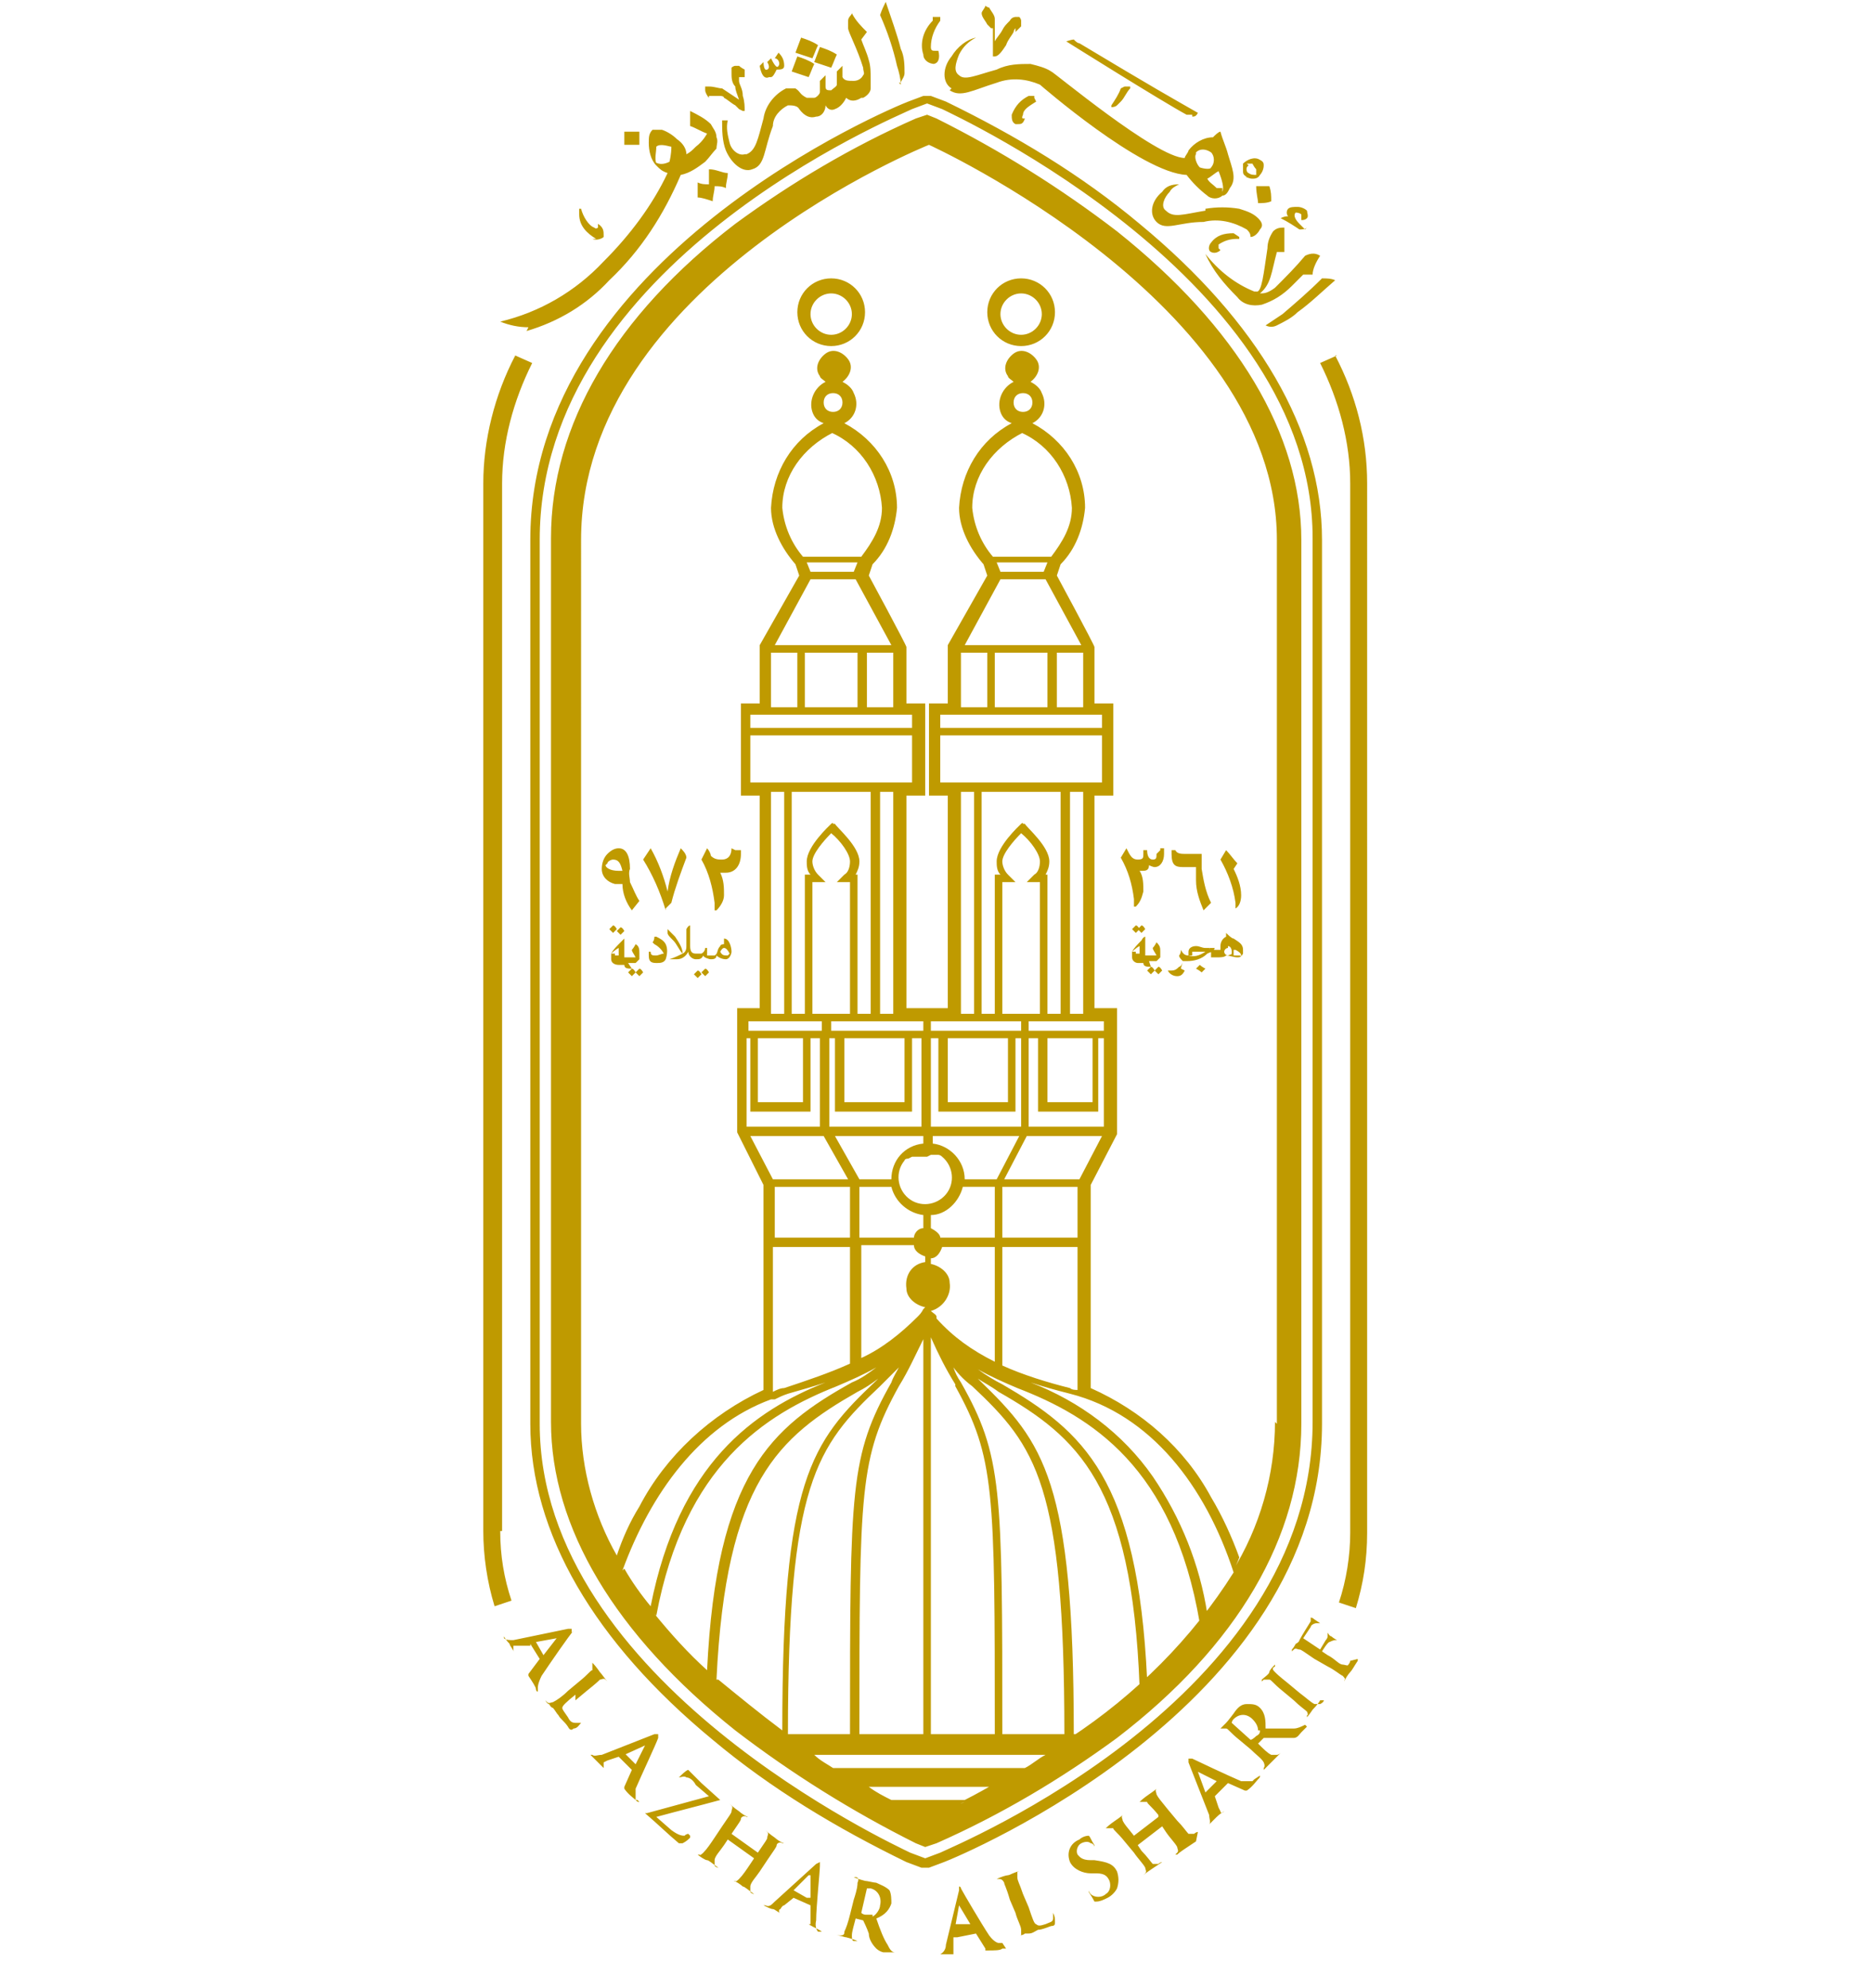<svg xmlns="http://www.w3.org/2000/svg" id="Layer_1" data-name="Layer 1" viewBox="0 0 99.6 105.7"><defs><style>      .cls-1, .cls-2, .cls-3, .cls-4, .cls-5 {        stroke-width: 0px;      }      .cls-1, .cls-3 {        fill: none;      }      .cls-2 {        fill: #a8985e;      }      .cls-3, .cls-6 {        display: none;      }      .cls-4 {        fill: #bf9a00;      }      .cls-5 {        fill: #fff;      }    </style></defs><g class="cls-6"><g class="cls-6"><path class="cls-1" d="M0,118.7"></path><g><path class="cls-2" d="M53.3,1.4c-1.4-.7-3-1.2-4.6-1.4,0,0-1.2-.2-1.3.7-1.1-.3-2.2-.4-3.4-.4"></path><path class="cls-5" d="M44.6,1.2c-.5,0-1.1,0-1.6.2"></path></g></g></g><rect class="cls-3" x="25.8" y="0" width="47" height="103.9"></rect><path class="cls-4" d="M26.7,81.4V25.7c0-2.2.6-4.4,1.6-6.4l-.9-.4c-1.1,2.1-1.7,4.5-1.7,6.8v55.7c0,1.3.2,2.7.6,4l.9-.3c-.4-1.2-.6-2.4-.6-3.7M71.1,18.9l-.9.4c1,2,1.6,4.2,1.6,6.4v55.8c0,1.2-.2,2.5-.6,3.7l.9.3c.4-1.3.6-2.6.6-4V25.7c0-2.4-.6-4.7-1.7-6.8M40.4,99.5l.4-.6c.4-.6.5-.7.5-.8,0-.1.2-.2.3-.1,0,0,0,0,.1,0,0,0,0,0,0,0s0,0,0,0c-.1,0-.4-.2-.5-.3,0,0-.3-.2-.5-.4,0,0,0,0,0,0s0,0,0,0c0,0,0,0,.1.1.1.1,0,.2,0,.3,0,.1-.1.2-.5.8h0c0,0,0,0,0,0h0s-1.4-1-1.4-1c0,0,0,0,0,0,0,0,0,0,0,0h0s0,0,0,0c.4-.6.5-.7.5-.8,0-.1.2-.2.3-.1,0,0,0,0,.1,0,0,0,0,0,0,0s0,0,0,0c-.1,0-.4-.2-.5-.3,0,0-.3-.2-.5-.4,0,0,0,0,0,0s0,0,0,0c0,0,0,0,.1.1.1.1,0,.2,0,.3,0,.1-.1.2-.5.8l-.4.6c-.2.3-.4.6-.6.8,0,0-.2.2-.2.1,0,0,0,0-.1,0,0,0,0,0,0,0,0,0,0,0,0,0,.1.1.4.3.5.3.1,0,.3.2.6.4,0,0,0,0,0,0,0,0,0,0,0,0,0,0-.1,0-.2-.1,0,0,0-.2,0-.3,0-.2.3-.5.5-.8l.2-.3s0,0,0,0h0s1.4,1,1.4,1c0,0,0,0,0,0h0s-.2.3-.2.3c-.2.3-.4.6-.6.8,0,0-.2.2-.2.1,0,0,0,0-.1,0,0,0,0,0,0,0,0,0,0,0,0,0,.1,0,.4.2.5.3.1,0,.3.2.6.4,0,0,0,0,0,0,0,0,0,0,0,0,0,0-.1,0-.2-.1,0,0,0-.2,0-.3,0-.2.3-.5.5-.8M36.6,97.5c0,0-.1,0-.2.1-.1,0-.3,0-.7-.3l-.8-.7c1.1-.3,2.3-.6,3.4-.9,0,0,0,0,0,0,0,0,0,0,0,0l-1-.9c-.1-.1-.3-.3-.6-.6,0,0,0,0-.1-.1,0,0,0,0,0,0-.1,0-.4.3-.5.4,0,0,0,0,0,0,0,0,0,0,0,0,.1,0,.3-.1.4,0,.2,0,.4.2.5.4l.7.6c-1.1.3-2.2.6-3.3.9,0,0-.1,0-.1,0s0,0,0,0c.7.6,1.2,1.1,1.8,1.6,0,0,.1,0,.2,0,.2-.1.3-.2.4-.3,0,0,0-.1,0-.1,0,0,0,0,0,0M30.6,90.4l.6-.5c.5-.4.6-.5.7-.6.1,0,.2-.1.3,0,0,0,0,0,.1.1,0,0,0,0,0,0s0,0,0,0c-.1-.1-.3-.4-.4-.5,0,0-.2-.3-.4-.5,0,0,0,0,0,0s0,0,0,0c0,0,0,0,0,.1,0,.1,0,.2,0,.3-.1,0-.2.2-.7.6l-.6.5c-.3.3-.6.5-.8.6-.1,0-.2.1-.3,0,0,0,0,0-.1-.1,0,0,0,0,0,0,0,0,0,0,0,0,0,0,.1.2.2.2,0,0,.1.2.2.2.1.1.2.3.3.4.1.2.3.3.5.6.1.2.2.2.3.1.2,0,.3-.2.4-.3,0,0,0,0,0,0,0,0,0,0,0,0,0,0-.2,0-.3,0-.2,0-.3-.1-.4-.3-.2-.3-.3-.4-.3-.5,0-.1.2-.3.7-.7M28.5,87.3s0,0,0,0l1.1-.2s0,0,0,0,0,0,0,0l-.7.9s0,0,0,0l-.4-.7ZM30.4,86.8c0,0,0-.1,0-.2,0,0,0,0-.2,0l-2.9.6c-.2,0-.4,0-.5-.1,0,0,0,0,0-.1,0,0,0,0,0,0,0,0,0,0,0,0,.1.2.3.4.3.4,0,.1.2.3.2.4,0,0,0,0,0,0,0,0,0,0,0,0h0c0-.2,0-.2,0-.3,0,0,.2,0,.3,0h.6c0-.1,0-.1,0-.1l.5.8s0,0,0,0l-.6.8s0,0,0,0h0s0,0,0,0c0,0,0,0,0,.1.2.3.4.6.4.7,0,.1.1.2.1.1,0,0,0,0,0,0,0,0,0-.1,0-.2,0,0,0-.2.2-.6.4-.6,1.5-2.2,1.7-2.4M43.1,99.7v1.2c-.1,0-.1,0-.2,0l-.7-.4s0,0,0,0l.8-.8s0,0,0,0,0,0,0,0M43.7,102.7c0,0-.1,0-.2,0,0,0-.2-.2-.1-.6,0-.7.2-2.6.2-2.9,0-.1,0-.2,0-.2,0,0,0,0-.2.1l-2.2,2c-.2.2-.3.3-.5.2,0,0,0,0-.1,0,0,0,0,0,0,0,0,0,0,0,0,0,.2.1.4.2.5.2.1,0,.3.2.4.2,0,0,0,0,0,0,0,0,0,0,0,0h0c-.1,0-.1-.2,0-.2,0,0,.1-.2.2-.2l.5-.4s0,0,0,0l.9.4s0,0,0,0v1c0,0-.1,0-.2,0h0s0,0,0,0c0,0,0,0,.1,0,.3.2.6.3.7.4.1,0,.2,0,.2,0,0,0,0,0,0,0M33.2,93.3s0,0,0,0l1.1-.5s0,0,0,0,0,0,0,0l-.5,1s0,0,0,0l-.6-.6ZM33.8,95.7c0,0,0-.2,0-.6.3-.7,1.1-2.4,1.2-2.7,0-.1,0-.1,0-.2,0,0,0,0-.2,0l-2.8,1.1c-.2,0-.4.1-.5,0,0,0,0,0-.1,0,0,0,0,0,0,0,0,0,0,0,0,0,.2.2.3.3.4.4,0,0,.2.2.3.3,0,0,0,0,0,0,0,0,0,0,0,0h0c0-.1,0-.2,0-.3,0,0,.2-.1.2-.1l.6-.2s0,0,0,0l.7.7s0,0,0,0l-.4.9s0,0,0,0h0s0,0,0,0c0,0,0,0,0,.1.2.3.5.5.6.6.1.1.1.1.2.1,0,0,0,0,0,0,0,0,0,0-.1-.1M70.4,90.4c0,0,0,.1-.2.2,0,0-.2,0-.3,0-.2-.1-.4-.3-.8-.6l-.6-.5c-.5-.4-.6-.5-.7-.6-.1-.1-.2-.2,0-.3,0,0,0,0,0-.1,0,0,0,0,0,0,0,0,0,0,0,0-.1.1-.3.3-.3.4,0,.1-.3.3-.4.4,0,0,0,0,0,.1,0,0,0,0,0,0,0,0,0,0,.1-.1,0,0,.2,0,.3,0,.1,0,.2.2.7.6l.6.5c.3.3.6.5.7.6,0,0,.1.2,0,.2,0,0,0,0,0,.1,0,0,0,0,0,0,0,0,0,0,0,0,.1-.1.3-.4.3-.4,0,0,.3-.3.4-.5,0,0,0,0,0,0,0,0,0,0,0,0M46.4,101.8c-.1,0-.2,0-.3,0-.1,0-.2,0-.3-.1,0,0,0,0,0,0l.3-1.3s0,0,0,0c0,0,.2,0,.2,0,.4.1.6.5.5.9,0,0,0,0,0,0,0,.2-.2.5-.4.6M47.7,103.8s0,0-.1,0c-.2,0-.3-.2-.4-.4-.2-.3-.4-.8-.6-1.4.5-.2.7-.5.8-.8,0-.2,0-.5-.1-.7-.2-.2-.5-.3-.7-.4-.1,0-.5-.1-.6-.1,0,0-.4-.1-.6-.2,0,0,0,0-.1,0s0,0,0,0c0,0,.1,0,.2,0,.1,0,.2.1.1.3,0,.1,0,.3-.2.9l-.2.8c-.1.4-.2.7-.3.9,0,.1,0,.2-.2.2,0,0-.1,0-.2,0,0,0,0,0,0,0,0,0,0,0,0,0,.2,0,.4.1.5.1,0,0,.4.1.6.2,0,0,0,0,0,0,0,0,0,0,0,0,0,0-.1,0-.2,0-.1,0-.1-.2-.1-.3,0-.2.1-.5.2-.9h0c0,0,0,0,0,0,0,0,0,0,0,0h0s.4.1.4.1c0,0,0,0,0,0,0,0,.2.4.3.7,0,.3.2.6.4.8.1.1.3.2.4.2h.4c0,.1,0,.1,0,0,0,0,0,0,0,0M64.7,94.7l-.6.6s0,0,0,0l-.4-1.1s0,0,0,0,0,0,0,0l1,.5s0,0,0,0M66.7,94.6s0,0-.1.1c0,0-.2,0-.6,0-.7-.3-2.4-1.1-2.6-1.2-.1,0-.1,0-.2,0,0,0,0,0,0,.2l1.1,2.8c0,.2.1.4,0,.5,0,0,0,0,0,0,0,0,0,0,0,0,0,0,0,0,0,0,.2-.2.3-.3.4-.4,0,0,.2-.2.4-.3,0,0,0,0,0,0,0,0,0,0,0,0h0c-.1.1-.2.1-.2,0,0,0-.1-.2-.1-.2l-.2-.6s0,0,0,0l.7-.7s0,0,0,0l.9.4s0,0,0,0h0s0,0,0,0c0,0,0,0,.1,0,.3-.2.5-.5.6-.6.1-.1.1-.1.1-.2,0,0,0,0,0,0M67,92c0,.1,0,.2-.2.3,0,0-.2.2-.3.2,0,0,0,0,0,0l-1-.9s0,0,0,0c0,0,0-.1.1-.2.3-.3.7-.3,1,0,0,0,0,0,0,0,.2.2.3.4.3.6M69.4,91.7s0,0,0,0c-.2.1-.4.2-.6.2-.4,0-.9,0-1.5,0,0-.4,0-.8-.3-1.1-.2-.2-.4-.2-.7-.2-.3,0-.5.2-.7.5,0,0-.3.4-.4.5,0,0-.3.3-.4.4,0,0,0,0,0,0s0,0,0,0c0,0,0,0,.1-.1.1,0,.2,0,.3,0,.1,0,.2.2.7.6l.6.5c.3.3.6.5.7.7,0,0,.1.2,0,.3,0,0,0,0,0,.1,0,0,0,0,0,0,0,0,0,0,0,0,.1-.1.3-.3.4-.4,0,0,.3-.3.5-.5,0,0,0,0,0,0,0,0,0,0,0,0,0,0-.1.1-.2.1-.1,0-.2,0-.3,0-.2-.1-.4-.3-.7-.6h0c0,0,0,0,0,0h0s.3-.3.3-.3c0,0,0,0,0,0,0,0,.4,0,.7,0,.3,0,.6,0,.9,0,.2,0,.3-.2.4-.3l.3-.3s0,0,0,0c0,0,0,0,0,0M63.7,97.4c0,0-.1,0-.2.1-.1,0-.2,0-.3,0-.1-.1-.3-.4-.6-.7l-.5-.6c-.4-.5-.5-.6-.6-.8,0-.1-.1-.2,0-.3,0,0,0,0,0,0,0,0,0,0,0,0s0,0,0,0c-.1.1-.4.3-.4.3,0,0-.3.2-.5.4,0,0,0,0,0,0s0,0,0,0c0,0,0,0,.1,0,.1,0,.2,0,.3,0,0,.1.2.2.6.7h0c0,0,0,.1,0,.1,0,0,0,0,0,0h0s-1.3,1-1.3,1c0,0,0,0,0,0,0,0,0,0,0,0h0s0,0,0,0c-.4-.5-.5-.6-.6-.8,0-.1-.1-.2,0-.3,0,0,0,0,0,0,0,0,0,0,0,0s0,0,0,0c-.1.1-.4.3-.4.3,0,0-.3.2-.5.4,0,0,0,0,0,0s0,0,0,0c0,0,0,0,.1,0,.1,0,.2,0,.3,0,0,.1.2.2.6.7l.5.6c.2.3.5.6.6.8,0,.1.1.2,0,.3,0,0,0,0-.1.1,0,0,0,0,0,0,0,0,0,0,0,0,.1-.1.4-.3.4-.3,0,0,.3-.2.6-.4,0,0,0,0,0,0,0,0,0,0,0,0,0,0-.1,0-.2.1-.1,0-.2,0-.3,0-.1-.1-.3-.4-.6-.7l-.2-.3s0,0,0,0c0,0,0,0,0,0h0s1.3-1,1.3-1c0,0,0,0,0,0h0s.2.3.2.3c.2.3.5.6.6.8,0,.1.1.2,0,.3,0,0,0,0-.1.1,0,0,0,0,0,0,0,0,0,0,.1,0,.1-.1.4-.3.4-.3,0,0,.3-.2.6-.4,0,0,0,0,0,0,0,0,0,0,0,0M58.2,98.9h-.2c-.5,0-.6-.2-.7-.3-.1-.2,0-.5.2-.6,0,0,0,0,0,0,.2-.1.4-.1.5,0,.1,0,.2.1.2.2,0,0,0,0,0,0,0,0,0,0,0-.1-.2-.3-.2-.4-.3-.5,0,0,0,0,0,0-.2,0-.4.1-.5.2-.5.2-.7.7-.5,1.2,0,0,0,0,0,0,.2.4.7.6,1.1.6h.3c.5,0,.6.2.7.4.1.3,0,.6-.2.7h0c-.2.2-.6.2-.8,0,0,0-.1-.1-.1-.2,0,0,0,0,0,0,0,0,0,0,0,.1,0,0,.2.3.3.5,0,0,0,0,.1,0,.2,0,.4-.1.6-.2.2-.1.4-.3.5-.5.1-.3.1-.6,0-.9-.2-.4-.5-.5-1.2-.6M51.6,102.3h-.8c0,.1,0,.1,0,.1l.2-1.1s0,0,0,0,0,0,0,0l.6,1s0,0,0,0M53.3,103.3c0,0-.1,0-.2,0,0,0-.2,0-.5-.4-.4-.6-1.4-2.3-1.5-2.5,0,0,0-.1-.1-.1,0,0,0,0,0,.2l-.7,2.9c0,.2-.1.4-.3.5,0,0,0,0-.1,0,0,0,0,0,0,0,0,0,0,0,0,0,.2,0,.5,0,.5,0,.1,0,.3,0,.5,0,0,0,0,0,0,0,0,0,0,0,0,0h0c-.1,0-.2,0-.2,0,0,0,0-.2,0-.3v-.6c.1,0,.2,0,.2,0l1-.2s0,0,0,0l.5.8s0,0,0,.1h0s0,0,0,0c0,0,0,0,.1,0,.4,0,.7,0,.8-.1.2,0,.2,0,.2,0,0,0,0,0,0,0M56,101.7c0,0,0,0,0,0,0,0,0,0,0,0,0,0,0,.2,0,.3,0,.2-.2.2-.4.3-.3.1-.4.1-.5,0-.1,0-.2-.3-.4-.9l-.3-.7c-.2-.6-.3-.7-.3-.9,0-.1,0-.2,0-.3,0,0,.1,0,.2,0,0,0,0,0,0,0s0,0-.1,0c-.2,0-.5.2-.6.2-.1,0-.4.1-.6.2,0,0,0,0,0,0s0,0,0,0c0,0,0,0,.1,0,.1,0,.2,0,.3.2,0,.1.1.2.3.9l.3.7c.1.4.3.7.3.9,0,.1,0,.2,0,.3,0,0,0,0-.1,0,0,0,0,0,0,0,0,0,0,0,0,0,0,0,.2,0,.3-.1,0,0,.2,0,.2,0,.2,0,.3-.1.5-.2.2,0,.4-.1.7-.2.2,0,.2-.1.2-.2,0-.2,0-.3-.1-.5M71.8,88.3c0,0,0,.1-.1.2,0,.1-.2,0-.3,0-.2,0-.4-.3-.8-.5l-.3-.2s0,0,0,0c0,0,.3-.5.4-.5,0,0,.2-.1.3-.1,0,0,0,0,.1,0,0,0,0,0,0,0,0,0,0,0,0,0,0,0-.2-.1-.3-.2-.1,0-.2-.2-.2-.2s0,0,0,0c0,0,0,0,0,0,0,0,0,.1,0,.2,0,0,0,.1-.1.2l-.3.5s0,0,0,0l-.9-.6s0,0,0,0l.4-.6c0-.1.2-.2.3-.2,0,0,.1,0,.2,0,0,0,0,0,0,0s0,0,0,0c0,0-.3-.2-.3-.2,0,0-.1-.1-.2-.1,0,0,0,0,0,0,0,0,0,0,0,0h0s0,0,0,0c0,0,0,.1,0,.2,0,0-.5.8-.6,1,0,0,0,.1-.2.2,0,0-.1.2-.2.3,0,0,0,0,0,.1,0,0,0,0,0,0,0,0,0,0,.1-.1.1-.1.2,0,.3,0,.1,0,.2.1.8.5l.7.4c.4.2.6.4.8.5,0,0,.2.2.1.2,0,0,0,0,0,.1,0,0,0,0,0,0,0,0,0,0,0,0,0-.1.2-.4.3-.5s.2-.3.4-.6c0,0,0,0,0-.1,0,0,0,0,0,0M41,4.1c.1,0,.2-.2.3-.4.2,0,.4,0,.4-.2,0,0,0,0,0,0,0-.3-.1-.5-.3-.7l-.2.3c.2,0,.3.3.2.4-.1.2-.3-.2-.4-.4l-.2.2s.2.3,0,.4-.2-.4-.2-.4l-.2.2c0,0,.1.8.5.6M66.3,8.7s0,0,.1,0c0,0,.1,0,.2,0,0,0,.1.2.2.3,0,0,0,.2,0,.3-.1,0-.3,0-.4-.1-.1,0-.2-.3,0-.4M66.2,9.4c.1,0,.2.1.4.1.1,0,.3,0,.4-.2.1-.1.2-.3.2-.5,0-.1,0-.2-.2-.3-.3-.2-.7,0-.9.2,0,.1,0,.2,0,.4,0,.1,0,.2.2.3M59.6,4.7h0s0,0,0,0c-.1.3-.3.6-.5.9h0s0,.1,0,.1h0c0,0,.2,0,.3-.1,0,0,.1-.1.2-.2.2-.2.3-.5.5-.7h0s0-.1,0-.1h0c-.1,0-.2,0-.3,0M63.4,6.2c.1,0,.2,0,.3-.2-1.4-.8-2.3-1.3-6.3-3.7-.1,0-.2-.1-.3-.2-.1,0-.4.1-.4.1,0,0,5.1,3.2,6.4,3.9,0,0,.2,0,.3,0M37.7,5.1h0s0,0,0,0c.2,0,.4,0,.6,0,0,0,0,0,0,0,0,0,.2,0,.2.1.2.1.4.3.6.4,0,0,.1.1.2.2,0,0,.2.1.2.1h0c0,0,0,0,.1,0,0-.2,0-.5-.1-.8h0c0-.4-.2-.6-.2-.8h0c0-.1,0-.2,0-.2,0,0,.1,0,.2,0,0,0,0,0,.1,0h0s0,0,0,0c0-.1,0-.2,0-.4h0c0,0,0,0,0,0,0,0-.2-.1-.3-.2,0,0-.2,0-.2,0,0,0-.1,0-.2.1,0,.1,0,.2,0,.3,0,.2,0,.5.2.7,0,.2.1.4.2.7h0s0,0,0,0c0,0,0,0,0,0-.3-.2-.6-.4-.9-.6-.2,0-.4-.1-.7-.1,0,0-.1,0-.2,0h0s0,.2,0,.2c0,.1.1.3.2.4M52.7,1.5s0,0,.1,0c0,0,0,.2,0,.2,0,.2,0,.5,0,.7,0,0,0,.2,0,.3,0,0,0,.2,0,.3h0s0,0,.1,0c.2,0,.4-.3.6-.6h0c.1-.3.3-.5.4-.7h0c0,0,0-.1.1-.2,0,0,0,0,0,.1,0,0,0,0,0,.1h0c0,0,0,0,0,0,0,0,.2-.2.3-.3h0s0,0,0,0c0-.1,0-.2,0-.3,0,0,0-.1-.1-.2,0,0-.1,0-.2,0,0,0-.2,0-.3.2-.2.2-.3.3-.4.5-.1.2-.3.4-.4.6h0s0,0,0,0c0,0,0,0,0-.1,0-.4,0-.7,0-1.1,0-.2-.2-.4-.3-.6,0,0-.1,0-.2-.1h0s0,0,0,0c0,.1-.2.3-.2.4h0s0,0,0,0c0,.2.2.4.3.6M31.5,12.7c.2.1.5,0,.6-.1,0,0,0,0,0-.1,0-.2,0-.4-.3-.6h0s0,0,0,0c0,0,0,.1,0,.2,0,0-.1.1-.2,0-.3-.1-.6-.6-.7-1h0s-.1,0-.1,0v.3c-.1,0,0,0,0,0,0,.6.4,1,.9,1.3M65.9,12.7h0s0-.1,0-.1l-.3-.2h0c-.5,0-.9.1-1.2.5-.1.1-.2.4,0,.5,0,0,0,0,0,0,.2.1.4,0,.5-.1h0s0,0,0,0c0,0,0,0-.1-.1,0,0,0-.1,0-.2.3-.2.6-.3,1-.3M55,5.2h0s0-.1,0-.1h-.3s0,0,0,0c-.4.2-.7.5-.9,1,0,.2,0,.4.2.5,0,0,0,0,.1,0,.2,0,.3,0,.4-.3h0c0,0,0,0,0,0,0,0,0,0-.1,0,0,0-.1,0,0-.2,0-.3.4-.5.7-.7M49.4,3.4c0,0,.1,0,.2,0,.3,0,.4-.3.3-.7h0c0,0,0,0,0,0,0,0-.1,0-.2,0-.1,0-.2,0-.2-.2,0-.5.2-1,.5-1.4h0s0-.2,0-.2h-.4c0,.1,0,.2,0,.2-.5.5-.7,1.2-.5,1.8,0,.3.3.5.6.5M67.3,17.3h0c.2.1.4.1.6,0,.4-.2.8-.4,1.1-.7.7-.5,1.3-1.1,2-1.7h0c-.2-.1-.5-.1-.7-.1-.7.7-1.4,1.3-2.1,1.9-.3.2-.6.4-.9.6M66.7,15.5c-1-.4-1.9-1.1-2.6-2h0c.4.9,1,1.6,1.7,2.3.3.4.8.5,1.3.4.6-.2,1.1-.5,1.6-1l.6-.6h.5c0-.3.2-.7.4-1,0,0,0,0,0,0h0c-.3-.2-.6-.1-.8,0-.5.6-1,1.1-1.6,1.7-.4.3-.6.3-.8.3.6-.5.6-1.1.9-2.2h.4c0-.5,0-.9,0-1.3h0c-.2,0-.4,0-.6.2-.2.3-.3.6-.3.9-.2,1.3-.3,2.4-.6,2.3M69.4,12.2h0c-.1-.1-.2-.2-.3-.3-.3-.3-.3-.5-.2-.6,0,0,.2,0,.3.1,0,0,0,0,0,.1v.2s0,0,0,0c.1,0,.2,0,.3-.1.1-.1,0-.3,0-.4-.1-.1-.3-.2-.5-.2-.2,0-.4,0-.5.1-.1.1-.1.3,0,.4-.1,0-.2,0-.4.1h0c.4.2.7.4,1,.6.1,0,.3,0,.4-.1M63.6,8.1c.2-.2.5-.2.8,0,.2.2.2.6,0,.8,0,.1-.3.1-.6,0-.2-.2-.3-.6-.2-.7M65,10c0,0-.1,0-.3,0-.2-.2-.4-.3-.5-.5.2-.1.4-.3.6-.4.2.5.3.9.2,1.1M50.5,4.8c.6.4,1.2,0,2.5-.4.8-.3,1.6-.2,2.3.1,0,0,5.4,4.7,7.8,4.8.3.4.7.8,1.1,1.1.2.2.6.2.8,0,.2,0,.3-.2.4-.4.4-.5.1-1.1-.1-1.8-.1-.4-.3-.8-.4-1.2h0c-.1,0-.3.2-.4.3-.5,0-1,.3-1.3.7,0,.1-.2.3-.2.4-1.5,0-7-4.6-7.1-4.6-.3-.2-.7-.3-1.1-.4-.6,0-1.2,0-1.8.3-1.1.3-1.7.6-2,.3-.3-.2-.2-.6,0-1.1.2-.4.5-.7.9-.9h0c-.5.1-1,.5-1.3,1-.5.6-.5,1.4,0,1.7M66.9,10.8c.2,0,.5,0,.7-.1,0-.3,0-.5-.1-.8h-.7c0,.4.1.7.1.9M64.1,11.2c-1.2.2-1.7.4-2.1,0-.3-.2-.1-.7.2-1,.1-.2.3-.3.5-.4h0c-.4,0-.7.1-.9.4-.6.5-.7,1.2-.3,1.6.5.5,1.2,0,2.5,0,.8-.2,1.6,0,2.3.4.1.1.2.2.2.4h0c.2,0,.4-.2.5-.4.2-.2.1-.4-.1-.6-.3-.3-.7-.4-1-.5-.6-.1-1.2-.1-1.8,0M47.8,4.4h.1c0-.1.2-.3.2-.5,0-.4,0-.9-.2-1.3-.2-.8-.5-1.6-.8-2.5h0c-.1.2-.2.4-.3.7.4.9.7,1.8.9,2.7.1.3.2.7.2,1M43.5,2.4c-.3-.2-.6-.3-.9-.4l-.3.8c.3.1.6.2.9.3.1-.2.2-.5.3-.7M39.6,8.2c-.3.1-.7-.2-.8-.6-.1-.4-.2-.8-.1-1.2h-.3c0,.5,0,1.1.2,1.6.3.7.9,1.2,1.4,1,.7-.2.6-1,1.1-2.3,0-.5.4-.9.8-1.1.2,0,.5,0,.6.2.3.4.6.5.9.4.3,0,.5-.3.5-.6h0c.1.2.3.3.5.2.3-.1.5-.4.6-.6h0c.2.2.5.2.8,0,0,0,0,0,0,0h0s0,0,.1,0h0s0,0,0,0h0c.2-.1.4-.3.4-.5,0-.2,0-.3,0-.5,0-.3,0-.7-.1-1-.1-.4-.3-.8-.4-1.1l.3-.4c-.3-.3-.6-.6-.8-1h0c0,.1-.2.2-.2.4,0,.1,0,.3,0,.4,0,.2.5,1.1.8,2.1,0,.2.1.3,0,.4-.1.2-.3.3-.5.3h0s0,0,0,0c-.3,0-.5,0-.6-.2,0-.2,0-.4,0-.6h0c0,0-.2.2-.3.3,0,.2,0,.5,0,.7,0,.1-.2.2-.3.3-.2,0-.3,0-.3-.2,0-.2,0-.4,0-.6h0c0,0-.2.2-.3.3,0,.2,0,.4,0,.6,0,.1-.2.3-.3.3-.1,0-.3,0-.4,0-.4-.2-.3-.3-.6-.5-.1,0-.3,0-.5,0-.6.3-1.1.9-1.2,1.6-.3,1.1-.4,1.7-.9,1.9M44.2,3.6c.1-.2.2-.5.3-.7-.3-.2-.6-.3-.9-.4l-.3.8c.3.1.6.2.9.3M43.3,3.4c-.3-.2-.6-.3-.9-.4l-.3.8c.3.1.6.2.9.3.1-.2.2-.5.3-.7M37.7,9.8c-.2,0-.4,0-.6-.1v.8c.2,0,.5.1.8.2,0-.3.1-.5.1-.8.2,0,.4,0,.6.1,0-.3.1-.5.1-.8-.3,0-.6-.2-1-.2v.8ZM34,7.7c0-.2,0-.5,0-.7-.3,0-.5,0-.8,0v.7c.4,0,.6,0,.9,0M34.9,8.7c-.1-.3,0-.6,0-.9.2-.2.7,0,.8,0,0,.1,0,.4-.1.8-.2.1-.5.2-.8,0M28,17.6c1.7-.5,3.2-1.4,4.4-2.7,1.7-1.6,2.9-3.5,3.8-5.6.5-.1.9-.4,1.3-.7h0c.2-.2.4-.5.6-.7,0-.2.1-.4,0-.6,0-.3-.2-.5-.3-.7-.3-.3-.7-.5-1.1-.7h0c0,.3,0,.6,0,.8.3.1.6.3.9.4,0,0-.2.4-.6.7h0s0,0,0,0h0c-.2.2-.3.3-.5.4,0-.3-.2-.6-.5-.8-.2-.2-.5-.4-.8-.5-.2,0-.4,0-.5,0-.2.2-.2.4-.2.7,0,.4.1.9.4,1.2.2.2.3.3.6.4-.8,1.7-2,3.3-3.4,4.7-1.5,1.6-3.4,2.7-5.5,3.2h0c.5.2,1,.3,1.5.3M37.1,51.6l-.2.2c0,0,.1.1.2.2,0,0,.1-.1.2-.2,0,0-.1-.2-.2-.2M37.5,51.5l-.2.2c0,0,.1.1.2.2,0,0,.1-.1.2-.2,0,0-.1-.2-.2-.2M38.9,45.1c0,.4-.2.6-.5.6-.2,0-.4,0-.6-.2,0-.1-.1-.3-.2-.4h0l-.3.6c.4.7.6,1.5.7,2.3,0,.1,0,.3,0,.4h.1c.2-.2.4-.5.4-.8,0-.4,0-.8-.2-1.2.1,0,.2,0,.3,0,.5,0,.8-.4.8-1,0,0,0-.1,0-.2,0,0-.2,0-.3,0M38.7,50.8c-.2,0-.3,0-.4-.2,0,0,.1-.2.2-.2.1,0,.2.1.3.3,0,0,0,0,0,0M38.5,50.2c0,0-.2,0-.2.1-.2.2-.1.4-.3.5,0,0-.1,0-.2,0h0c0,0-.1,0-.2,0,0,0,0-.1,0-.2,0,0,0-.1,0-.2h0c0,0-.1,0-.1,0,0,0,0,.2-.2.3,0,0-.2,0-.3,0h0c-.2,0-.3-.1-.3-.4,0-.5,0-.8,0-1.1h0c0,0-.1,0-.2.2,0,.4,0,.7,0,.9,0,.1,0,.3-.2.4h0c0-.3-.2-.6-.4-.9h0c-.2-.2-.3-.3-.4-.4h0c0,0,0,.2,0,.2,0,.1.1.2.3.4.2.2.3.5.5.7-.2.1-.4.2-.7.3h0c.1,0,.2,0,.4,0,.3,0,.5-.2.6-.4h0c0,.2.2.4.4.4h0s0,0,0,0c.2,0,.3,0,.4-.2h0c0,.1.3.2.4.2h0c.1,0,.3,0,.3-.2h0c.1.1.3.2.5.2.2,0,.3-.3.3-.4,0-.2-.1-.7-.4-.7M60.4,49.2l-.2.2c0,0,.1.1.2.2,0,0,.1-.1.2-.2,0,0-.1-.2-.2-.2M60.4,50.6c0,0-.2,0-.2,0s.2-.2.4-.3c0,0,0,.2,0,.4,0,0-.2,0-.2,0M61.1,51.1h0s0,0,0,0c.1,0,.2,0,.4,0,0,0,.1-.1.2-.2,0-.1,0-.2,0-.3,0-.2,0-.3-.2-.5h0c0,0-.1.2-.2.3,0,.1.1.2.2.4-.1,0-.3,0-.4,0h0c0,0-.1,0-.2,0,0,0,0-.2,0-.3,0-.3,0-.5,0-.7h0c0,0-.1,0-.2.2h0c-.2.2-.4.4-.5.6,0,0,0,.2,0,.3,0,.2.2.3.3.3.1,0,.2,0,.3,0,0,.2.2.2.4.2h0ZM54.3,17.8c-.6,0-1.1-.5-1.1-1.1s.5-1.1,1.1-1.1,1.1.5,1.1,1.1h0c0,.6-.5,1.1-1.1,1.1h0M54.3,14.8c-1,0-1.8.8-1.8,1.8,0,1,.8,1.8,1.8,1.8,1,0,1.8-.8,1.8-1.8,0-1-.8-1.8-1.8-1.8h0M44.2,17.8c-.6,0-1.1-.5-1.1-1.1s.5-1.1,1.1-1.1,1.1.5,1.1,1.1h0c0,.6-.5,1.1-1.1,1.1h0M44.2,14.8c-1,0-1.8.8-1.8,1.8,0,1,.8,1.8,1.8,1.8,1,0,1.8-.8,1.8-1.8,0-1-.8-1.8-1.8-1.8h0M34.8,49.8h0c0,0,0,.2-.1.3,0,0,0,0,.1.1.2.1.4.3.5.5-.1,0-.3.1-.4.1-.2,0-.3,0-.3-.2h-.1c0,0,0,.1,0,.2,0,.3.1.4.4.4.2,0,.4,0,.5-.2.1-.3.1-.6,0-.8-.1-.2-.3-.3-.5-.4M33.2,49.5c0,0-.1-.2-.2-.2l-.2.2c0,0,.1.1.2.2,0,0,.1-.1.2-.2M32.6,49.2l-.2.2c0,0,.1.1.2.2,0,0,.1-.1.2-.2,0,0-.1-.2-.2-.2M32.3,45.9c0-.1.2-.2.3-.2.3,0,.4.2.5.6,0,0-.1,0-.2,0-.5,0-.7-.2-.7-.3M33.1,46.8s0,.1,0,.2c0,.5.2,1,.5,1.4h0l.4-.5c-.2-.3-.3-.6-.5-1,0-.2-.1-.5,0-.7,0-.7-.2-1.1-.6-1.1-.2,0-.4.1-.6.3-.2.2-.3.5-.3.8,0,.4.3.7.7.8,0,0,0,0,.1,0,.1,0,.2,0,.3,0M60.9,49.4c0,0-.1-.2-.2-.2l-.2.2c0,0,.1.1.2.2,0,0,.1-.1.2-.2M35.4,48.3c.1-.1.2-.2.3-.3.2-.8.5-1.6.8-2.4,0-.2-.2-.4-.3-.5h0c-.3.7-.6,1.5-.7,2.3h0c-.2-.8-.5-1.6-.9-2.3h0l-.4.6c.5.8.9,1.7,1.2,2.7h0ZM33.6,51.5l-.2.2c0,0,.1.1.2.2,0,0,.1-.1.2-.2,0,0-.1-.2-.2-.2M32.7,50.7c-.1,0-.2,0-.2,0s.2-.2.4-.3c0,.1,0,.2,0,.4,0,0-.2,0-.2,0M33.4,51.2h0c.1,0,.3,0,.4,0,0,0,.1-.1.2-.2,0-.1,0-.2,0-.3,0-.2,0-.4-.2-.5h0c0,0-.1.2-.2.3,0,.1.1.2.2.4-.1,0-.3,0-.4,0h0c0,0-.2,0-.2,0,0,0,0-.2,0-.3,0-.3,0-.5,0-.7h0c0,0-.1.1-.2.2h0c-.2.2-.4.4-.5.6,0,0,0,.2,0,.3,0,.2.2.3.4.3.1,0,.2,0,.3,0,0,.2.2.2.4.2h0ZM34,51.5l-.2.2c0,0,.1.1.2.2,0,0,.1-.1.2-.2,0,0-.1-.2-.2-.2M65.6,48.3h.1c.2-.1.3-.4.3-.7,0-.5-.2-1-.4-1.4l.2-.3c-.2-.2-.4-.5-.6-.7h0l-.3.5c.4.7.7,1.5.8,2.3,0,0,0,.2,0,.3M61.5,45.4c0,.2,0,.3-.2.3s-.3-.2-.3-.5h-.2c0,.1,0,.2,0,.2,0,.2,0,.3-.3.3s-.4-.2-.6-.6h0l-.3.5c.4.7.6,1.4.7,2.2,0,.1,0,.3,0,.4h.1c.2-.2.3-.4.4-.8,0-.4,0-.8-.2-1.1h.1c.2,0,.4,0,.4-.3,0,0,.2.1.3.1.3,0,.5-.3.5-.7,0-.1,0-.2,0-.3h-.2c0,0,0,.1,0,.1ZM67.8,75.6c0,2.8-.8,5.6-2.3,8,.2-.3.3-.5.4-.8-.4-1.1-.9-2.2-1.5-3.2-1.4-2.6-3.7-4.6-6.4-5.8v-10.8l1.4-2.7h0v-6.7h-1.2v-11.3h1v-4.9h-1v-3h0c0-.1-2-3.8-2-3.8l.2-.6c.8-.8,1.2-1.9,1.3-3,0-1.9-1.1-3.6-2.8-4.5.6-.3.8-1,.5-1.6-.1-.3-.4-.5-.6-.6.4-.3.6-.8.3-1.2s-.8-.6-1.2-.3c-.4.3-.6.8-.3,1.2,0,.1.2.2.3.3-.6.3-.9,1-.7,1.6.1.3.3.5.6.6-1.7.9-2.7,2.6-2.8,4.5,0,1.1.6,2.2,1.3,3l.2.6-2.1,3.7h0v3.1h-1v4.9h1v11.3h-2.2v-11.3h1v-4.9h-1v-3h0c0-.1-2-3.8-2-3.8l.2-.6c.8-.8,1.2-1.9,1.3-3,0-1.9-1.1-3.6-2.8-4.5.6-.3.8-1,.5-1.6-.1-.3-.4-.5-.6-.6.4-.3.6-.8.3-1.2-.3-.4-.8-.6-1.2-.3-.4.3-.6.8-.3,1.2,0,.1.2.2.3.3-.6.3-.9,1-.7,1.6.1.3.3.5.6.6-1.7.9-2.7,2.6-2.8,4.5,0,1.1.6,2.2,1.3,3l.2.6-2.1,3.7h0v3.1h-1v4.9h1v11.3h-1.2v6.6h0c0,0,1.4,2.8,1.4,2.8v10.9c-2.8,1.3-5.2,3.5-6.6,6.2-.5.8-.9,1.7-1.2,2.6-1.2-2.1-1.9-4.6-1.9-7V28.7c0-13.6,18.5-21,18.5-21,0,0,18.5,8.4,18.5,21v47ZM56.8,92.5h0c.1-.1.3-.2.5-.3h-.2c0-13.5-1.6-15.5-5-18.8,0,0,0,0-.1-.1.3.2.7.4,1.1.7,4.2,2.4,7.1,4.9,7.5,15.7.1-.1.3-.3.4-.4-.5-10.7-3.4-13.2-7.7-15.7-.4-.2-.9-.5-1.3-.8.7.4,1.4.7,2.1,1,3.9,1.5,8.3,4.2,9.7,12.5.1-.2.2-.3.4-.5-.4-2.6-1.4-5.1-2.9-7.3-1.6-2.3-3.9-4-6.5-5,.6.2,1.3.4,2.1.6,4.3,1.1,7.2,4.9,8.7,9.5-2.2,3.5-5.2,6.5-8.7,8.8M53.3,92.2c0-13.1,0-14.8-2.2-18.7-.2-.3-.3-.5-.4-.8.3.4.6.7,1,1,3.4,3.2,4.9,5.2,4.9,18.5h-3.3ZM55.8,93.2s0,0,.1,0h0s0,0-.1,0M54,94.3c0,0,.2,0,.2-.1,0,0-.2,0-.2.1h0ZM51.3,95.7h-3.9c-.4-.2-.8-.4-1.2-.7h6.4c.2-.1.5-.2.7-.4h0c-.7.4-1.4.8-2,1.1M50.6,96.1h0c.2,0,.4-.2.7-.3-.2.1-.5.2-.7.3M49.3,96.7h0s.1,0,.3-.1h0c-.2,0-.3.1-.3.1M43.3,93.3h12.3c-.4.2-.7.5-1.1.7h-10.2c-.3-.2-.7-.4-1-.7M46.8,73.7c.3-.3.7-.7,1-1-.1.2-.3.5-.4.8-2.2,3.9-2.2,5.6-2.2,18.7h-3.3c0-13.3,1.5-15.3,4.9-18.5M38.1,89.3c.5-10.5,3.3-12.9,7.5-15.3.4-.2.7-.4,1.1-.7,0,0,0,0-.1.1-3.5,3.3-5,5.3-5,18.6-1.2-.9-2.3-1.8-3.4-2.7M34.9,85.9c1.5-8,5.8-10.7,9.6-12.2.7-.3,1.4-.6,2.1-1-.4.3-.8.6-1.3.8-4.3,2.4-7.2,4.9-7.7,15.3-1-.9-1.9-1.9-2.8-3M43.8,60.4l1.3,2.3h-4l-1.2-2.3h3.8ZM39.9,55.2v3.9h3.2v-3.9h.5v4.7h-3.9v-4.7h.1ZM42.7,58.6h-2.4v-3.4h2.4v3.4ZM43.7,54.8h-3.9v-.5h3.9v.5ZM41,42.1h.7v11.8h-.7v-11.8ZM47.5,53.9h-.7v-11.8h.7v11.8ZM49.1,54.8h-4.9v-.5h4.9v.5ZM48.5,65.8h-2.8v-2.7h1.7c.2.8.9,1.4,1.7,1.5v.7c-.3,0-.5.3-.5.5M49.1,60.4v.4c-1,.1-1.7.9-1.7,1.9h-1.7l-1.3-2.3h4.8ZM44.9,55.2h3.2v3.4h-3.2v-3.4ZM44.1,55.2h.3v3.9h4.1v-3.9h.5v4.7h-4.9v-4.7ZM42.9,46.5h-.1v7.4h-.7v-11.8h4.2v11.8h-.7v-7.4h-.1c.1-.2.2-.4.2-.7,0-.8-1.2-1.8-1.3-2h-.1c0-.1-.1,0-.1,0-.1.1-1.3,1.2-1.3,2,0,.2,0,.5.2.7M43.5,46.5c-.2-.2-.3-.5-.3-.7,0-.4.6-1.1,1-1.5.5.4,1,1.1,1,1.5,0,.3-.1.6-.3.7l-.4.4h.7v7h-2v-7h.7l-.4-.4ZM45.2,66.3v6.2c-1.1.5-2.3.9-3.5,1.3-.2,0-.4.1-.6.2v-7.7h4ZM41.2,63.1h4v2.7h-4v-2.7ZM49.1,71.1v21.1h-3.4c0-13,0-14.7,2.1-18.5.5-.8.9-1.7,1.3-2.5M49.1,69.6h0c-.1.2-.2.3-.3.4-.9.9-1.9,1.7-3,2.2v-6h2.8c0,.3.3.5.6.6v.3c-.7.1-1.1.7-1,1.4,0,.5.5.9,1,1M49.5,61.4c0,0,.1,0,.2,0,0,0,0,0,0,0,0,0,.1,0,.2,0,0,0,0,0,0,0,0,0,.1,0,.2.1h0c.6.5.7,1.4.2,2-.5.6-1.4.7-2,.2s-.7-1.4-.2-2c0,0,0,0,0,0h0c0,0,0-.1.2-.1,0,0,0,0,0,0,0,0,0,0,.2-.1,0,0,0,0,0,0,0,0,.1,0,.2,0,0,0,0,0,0,0,0,0,.1,0,.2,0h0s0,0,0,0c.1,0,.3,0,.4,0h0s0,0,0,0M50,65.8c0-.2-.3-.4-.5-.5v-.7c.8,0,1.5-.7,1.7-1.5h1.7v2.7h-2.8ZM50.8,73.7c2.1,3.8,2.1,5.5,2.1,18.5h-3.4v-21.1c.4.9.8,1.7,1.3,2.5M49.8,70c0-.1-.2-.2-.3-.3h0c.7-.2,1.1-.9,1-1.5,0-.5-.5-.9-1-1v-.3c.3,0,.5-.3.6-.6h2.8v6.1c-1.2-.6-2.2-1.3-3.1-2.3M54.2,60.4l-1.2,2.3h-1.7c0-1-.8-1.8-1.7-1.9v-.4h4.7ZM49.9,55.2v3.9h4.1v-3.9h.3v4.7h-4.8v-4.7h.4ZM53.6,58.6h-3.2v-3.4h3.2v3.4ZM54.3,54.8h-4.8v-.5h4.8v.5ZM51.1,42.1h.7v11.8h-.7v-11.8ZM57.6,53.9h-.7v-11.8h.7v11.8ZM54.7,54.3h4v.5h-4v-.5ZM55.7,55.2h2.4v3.4h-2.4v-3.4ZM54.7,59.9v-4.7h.5v3.9h3.2v-3.9h.3v4.7h-4ZM53,46.5h-.1v7.4h-.7v-11.8h4.2v11.8h-.7v-7.4h-.1c.1-.2.2-.4.2-.7,0-.8-1.2-1.8-1.3-2h-.1c0-.1-.1,0-.1,0-.1.1-1.3,1.2-1.3,2,0,.2,0,.5.2.7M53.6,46.5c-.2-.2-.3-.5-.3-.7,0-.4.6-1.1,1-1.5.5.4,1,1.1,1,1.5,0,.3-.1.6-.3.7l-.4.4h.7v7h-2v-7h.7l-.4-.4ZM53.4,62.7l1.2-2.3h4l-1.2,2.3h-4ZM57.3,66.3v7.6c-.1,0-.3,0-.4-.1-1.2-.3-2.5-.7-3.6-1.2v-6.3h4ZM53.3,63.1h4v2.7h-4v-2.7ZM58.6,41.6h-8.6v-2.5h8.6v2.5ZM58.6,38.7h-8.6v-.7h8.6v.7ZM52.5,37.6h-1.4v-2.9h1.4v2.9ZM55.7,37.6h-2.8v-2.9h2.8v2.9ZM57.6,37.6h-1.4v-2.9h1.4v2.9ZM53.2,30.8h2.4l1.9,3.5h-6.2l1.9-3.5ZM55.7,29.9l-.2.5h-2.3l-.2-.5h2.7ZM53.9,21.4c0-.3.2-.5.5-.5s.5.2.5.5c0,.3-.2.5-.5.5h0c-.3,0-.5-.2-.5-.5h0M54.3,23c1.6.7,2.6,2.3,2.7,4,0,1-.5,1.8-1.1,2.6h-3.1c-.6-.7-1-1.6-1.1-2.6,0-1.7,1.1-3.2,2.7-4M48.5,41.6h-8.6v-2.5h8.6v2.5ZM48.5,38.7h-8.6v-.7h8.6v.7ZM42.4,37.6h-1.4v-2.9h1.4v2.9ZM45.6,37.6h-2.8v-2.9h2.8v2.9ZM47.5,37.6h-1.4v-2.9h1.4v2.9ZM43.1,30.8h2.4l1.9,3.5h-6.2l1.9-3.5ZM45.6,29.9l-.2.5h-2.3l-.2-.5h2.7ZM43.8,21.4c0-.3.2-.5.5-.5s.5.2.5.5c0,.3-.2.5-.5.5h0c-.3,0-.5-.2-.5-.5M44.2,23c1.6.7,2.6,2.3,2.7,4,0,1-.5,1.8-1.1,2.6h-3.1c-.6-.7-1-1.6-1.1-2.6,0-1.7,1.1-3.2,2.7-4M33.1,83.5c1.5-4.1,4.1-7.7,7.9-9.1h.2c.2-.1.4-.2.7-.3.7-.2,1.4-.4,2-.6-3.8,1.5-7.8,4.3-9.3,11.9-.5-.6-1-1.3-1.4-2M69.2,28.7c0-5.6-3.4-11.3-9.8-16.4-3-2.3-6.2-4.3-9.6-6l-.5-.2-.6.2c-3.4,1.5-6.6,3.4-9.6,5.6-6.4,4.9-9.8,10.7-9.8,16.7v47c0,5.6,3.4,11.3,9.8,16.4,3,2.3,6.2,4.3,9.6,6l.5.2.6-.2c3.4-1.5,6.6-3.4,9.6-5.6,6.4-4.9,9.8-10.7,9.8-16.7V28.7ZM61.6,51.4l-.2.2c0,0,.1.1.2.2,0,0,.1-.1.2-.2,0,0-.1-.2-.2-.2M62.8,51.5c0-.1.1-.3.1-.4,0,0,.1,0,.2,0h0s0,0,0,0h0c.4,0,.8-.1,1.1-.4,0,0,.2-.1.3-.1,0,0,.1-.2.1-.2h0s-.1,0-.1,0c-.2,0-.3,0-.4,0-.2,0-.3-.1-.5-.1-.2,0-.4.1-.4.3v.2h.2v-.2c.1,0,.2,0,.2,0,.2,0,.3,0,.5,0h0c-.3.2-.6.3-.9.2h0c-.2,0-.3-.1-.4-.3h0c0,0,0,.2-.1.3,0,.1.1.2.2.3,0,.1-.1.3-.2.3-.1.1-.2.2-.4.2,0,0-.1,0-.2,0h0c.1.2.3.3.5.3.2,0,.3-.1.4-.3M65.3,50.3c.1,0,.2.1.2.3s0,.1-.2.2c-.1,0-.2-.1-.2-.2,0-.1.1-.2.2-.2M65.7,50.5c.2.1.3.2.3.3s0,0-.1,0c-.1,0-.2,0-.3,0,0,0,0-.2,0-.3M64.4,50.6h0s0,0,0,0c0,0,0,0,0,.1,0,0,0,.2,0,.2,0,0,.2,0,.3,0h0s0,0,0,0h0c.2,0,.4,0,.5-.1.2,0,.4.1.6.1.1,0,.2,0,.3-.2,0,0,0-.2,0-.2,0-.3-.2-.4-.5-.6-.1,0-.3-.2-.4-.3h0c0,0,0,.1,0,.2-.2.1-.3.3-.3.5,0,0,0,.1,0,.2,0,0-.2,0-.3,0h0s0,0,0,0h0c-.2,0-.3,0-.3-.1M63,46.1c.2,0,.5,0,.6,0,0,.2,0,.4,0,.7,0,.6.2,1.1.4,1.6h0l.4-.4c-.3-.6-.4-1.2-.5-1.8,0-.3,0-.5,0-.8-.2,0-.5,0-.8,0s-.5,0-.6-.2h-.2c0,0,0,.1,0,.2,0,.6.2.7.6.7M61.2,51.4l-.2.2c0,0,.1.1.2.2,0,0,.1-.1.2-.2,0,0-.1-.2-.2-.2M63.6,51.5c0,0,.2.1.3.2,0,0,.1-.1.2-.2,0,0-.2-.1-.3-.2l-.2.2ZM49.2,98.8l-.8-.3c-.8-.4-19.7-9.1-19.7-22.8V28.7c0-14.7,19-22.5,19.8-22.9l.8-.3.8.3c.8.4,19.7,9.1,19.7,22.8v47c0,14.7-19,22.5-19.8,22.9l-.8.3ZM70.3,75.6V28.7c0-5.8-3.4-11.6-9.7-16.8-3.1-2.6-6.6-4.7-10.3-6.5l-.8-.3h-.2c0,0-.2,0-.2,0l-.8.3c-.8.3-20.1,8.3-20.1,23.3v47c0,5.8,3.4,11.6,9.7,16.8,3.1,2.6,6.6,4.7,10.3,6.5l.8.3h.2c0,0,.2,0,.2,0l.8-.3c.8-.3,20.1-8.3,20.1-23.3"></path></svg>
